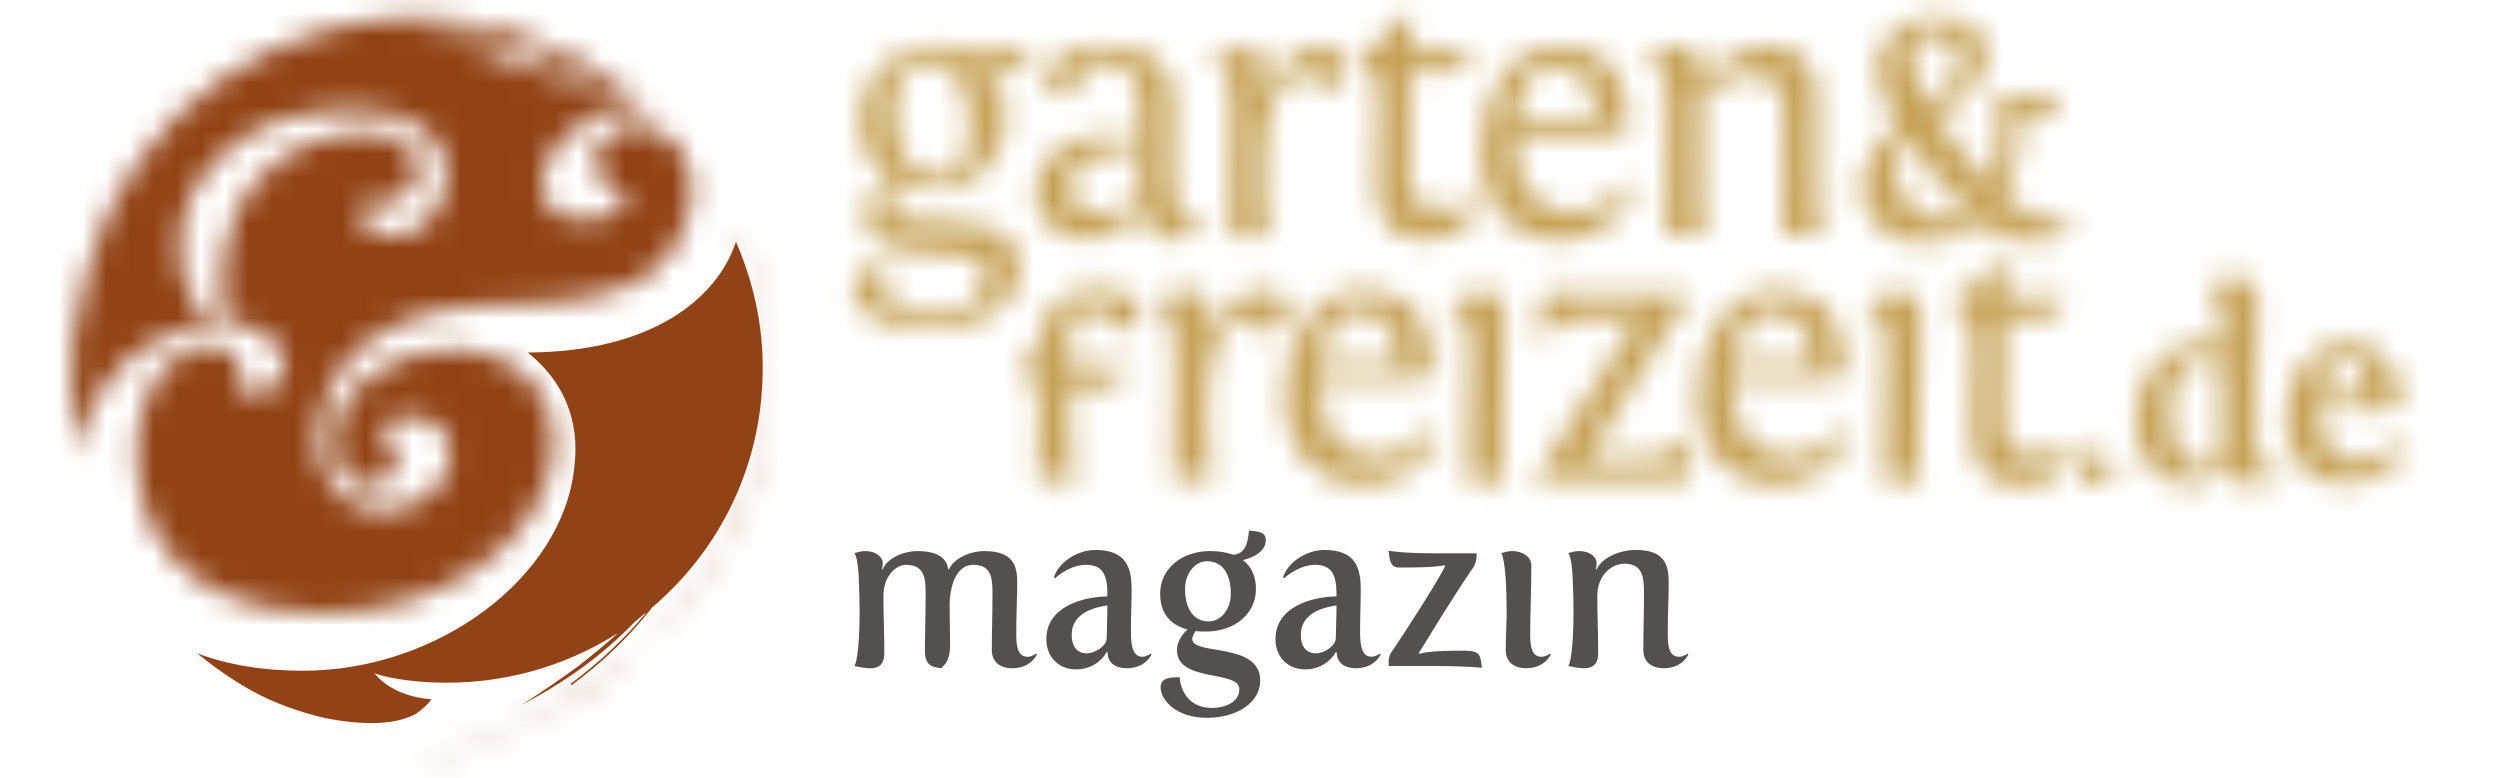 <svg xmlns="http://www.w3.org/2000/svg" xmlns:xlink="http://www.w3.org/1999/xlink" width="106" height="33" viewBox="0 0 106 33">
    <defs>
        <path id="65bfmzon4a" d="M1.153 4.087c0 1.312.627 2.143 1.343 2.597-.486.23-1.113.659-1.113 1.426 0 2.771 5.168.687 5.168 2.63 0 .941-1.143 1.599-2.341 1.599-1.029 0-1.943-.344-1.943-1.144 0-.142.025-.287.083-.456-.172-.23-.428-.37-.658-.37-.627 0-.857.512-.857.857 0 1.17 1.598 1.798 3.313 1.798 1.856 0 3.8-.942 3.8-2.63-.031-3.003-5.085-1.288-5.457-2.517-.025-.115-.058-.172-.058-.256 0-.313.174-.543.372-.716.429.173.884.23 1.343.23 1.626 0 3.172-1.056 3.172-3.225 0-.743-.314-1.515-.8-1.913 0 0 .027-.027.058-.027.115 0 .257.174.716.174.512 0 1.03-.2 1.03-.743 0-.115-.028-.256-.085-.428 0 0-.084.198-.544.198H6.268l-.286.2c-.315-.315-1.03-.456-1.516-.456-1.97 0-3.313 1.343-3.313 3.172zm1.48-.38c.03-.716.199-2.085 1.37-2.085 1.144 0 1.829 1.144 1.829 2.743 0 1.343-.545 2.142-1.459 2.142-1.144 0-1.74-1.2-1.74-2.8z"/>
        <path id="dxz3j8bi5c" d="M1.194 2.394c0 .456.371.717.773.717.2 0 .371-.058.545-.173 0-.057-.027-.114-.027-.172 0-.57.487-1.114 1.228-1.114 1.286 0 1.484 1.057 1.484 2.316 0 .313-.026.627-.026.94-.402-.084-.8-.172-1.202-.172-1.714 0-3.199.827-3.199 2.372 0 1.03.685 2.055 2.17 2.055.857 0 1.97-.601 2.284-1.572 0 .229.142 1.572 1.2 1.572.487.026 1.203-.172 1.486-.345v-.287c-.057 0-.8.027-1.088-.57-.14-.314-.229-1.087-.229-1.657 0-2.425.027-2.742.027-3.084C6.62 1.595 5.475.937 3.735.937c-1.228 0-2.54.513-2.54 1.457zm4.003 2.939c-.002.025-.057 1.635-.057 1.97-.173.344-.883.772-1.684.772-.883 0-1.227-.625-1.227-1.17 0-1.54 2.96-1.572 2.968-1.572 0-.001 0-.001 0 0z"/>
        <path id="vrhxu0946e" d="M2.559 2.066l.083-.685c.026-.172.058-.314.058-.429 0-.513-.115-.914-.775-.914C1.268.038.813.268.498.44v.287c.068-.056.752 0 .752 1.886 0 2.202-.057 4.455-.057 5.426h1.6c-.173-.543-.173-2.801-.173-3.37 0-1.088.37-3.486 1.625-3.486.23 0 .543.084.743.544.114.026.199.026.313.026.543 0 .799-.429.799-.8 0-.513-.37-.94-1.086-.94-1.458 0-2.426 1.943-2.455 2.054z"/>
        <path id="yitmrm7e1g" d="M2.37.829C1.628 2.172.912 2.142.854 2.142l-.083.485c-.111 0 .292.03.663.543.115.174.172.686.172 1.229 0 .998-.084 2.341-.084 3.198 0 1.625.345 2.57 2.143 2.57 1.17 0 2.085-.771 2.085-1.399 0-.115-.026-.23-.085-.344-.082.17-.826.454-1.483.454-1.144 0-1.255-.741-1.255-1.74l.026-4.03c.059-.026.116-.026.23-.026.313 0 .773.027 1.056.027.658 0 1.229-.314 1.229-.857 0-.173-.028-.314-.028-.314s-.093.204-.552.204H2.944l.2-1.313H2.37z"/>
        <path id="cdhrsf782i" d="M.076 5.452C.134 8.107 1.65 9.22 3.332 9.22 4.9 9.19 6.468 8.19 6.468 6.99c0-.2-.057-.371-.057-.371-.57.884-1.573 1.4-2.483 1.4-1.343 0-2.34-.973-2.34-2.686 0-.23 0-.403-.028-.628l3.826.057c.344 0 .628-.026.915-.198v-.37C6.3 3.42 6.186.967 3.416.967 1.388.968.076 2.881.076 5.452zM3.244 1.82c1.17 0 1.714 1.144 1.714 2.142l-3.398.058c.257-1.228.627-2.2 1.684-2.2z"/>
        <path id="vn4pmfme0k" d="M2.502 2.756l.083-.454C2.643 1.56 2.528.958 1.786.958c-.658 0-1.114.23-1.428.404l.027.286c-.027 0 .804.057.773 1.943L1.1 8.96v.058H2.7c-.057-.313-.115-.716-.115-1.201-.026-1.684-.026-3.883-.026-4.543.344-.401 1.087-1.085 2.227-1.085 1.03.026 1.312.684 1.286 2.225L6.045 8.24c-.026.286 0 .543.027.773h1.571c-.286-1.344-.114-5.514-.17-6.168C7.444 1.873 6.671.958 5.558.958c-1.573 0-2.57 1.03-3.057 1.798z"/>
        <path id="ogtnfcysmm" d="M.944 2.562C.859 3.247.488 3.763.117 3.79l-.084.485s.345-.343.684.141c.173.257.2.116.2 1.287 0 1.342-.058 2.54-.058 2.686v.23h1.626c-.23-1.03-.256-1.657-.256-3.314v-.627c.114 0 .884.027 1.086.027.512 0 1.202-.085 1.202-.827 0-.172-.026-.313-.026-.313s-.084.198-.543.198H2.206c.027-.057.027-.658.027-.773v-.172l-.027-.256c-.026-.941.288-1.087 1.145-1.087.455 0 .715.314.773.659.142.057.286.083.402.083.402-.026.684-.345.684-.684C5.228.82 4.371.508 3.656.508c-1.03 0-2.482.199-2.712 2.054z"/>
        <path id="cp3bngdx5o" d="M2.094 2.62l.085-.686c.026-.171.057-.313.057-.428 0-.513-.115-.915-.773-.915S.32.821.036.993v.288c.084 0 .772.057.772 1.913 0 2.2-.056 4.452-.056 5.424h1.6c-.173-.544-.173-2.801-.173-3.37 0-1.087.37-3.485 1.625-3.485.23 0 .544.083.742.543.115.026.2.026.314.026.544 0 .8-.428.8-.8.003-.539-.394-.966-1.109-.966-1.458 0-2.426 1.943-2.457 2.053z"/>
        <path id="3v4tznrb5q" d="M.576 5.05c.057 2.653 1.572 3.767 3.256 3.767 1.514 0 3.113-.998 3.113-2.227 0-.198-.057-.37-.057-.37-.547.883-1.547 1.396-2.46 1.396-1.343 0-2.341-.972-2.341-2.687 0-.23 0-.401-.027-.627l3.827.058c.343 0 .626-.027.913-.2v-.37c0-.773-.115-3.224-2.885-3.224C1.887.566.575 2.478.575 5.05zm3.136-3.571c1.17 0 1.714 1.144 1.714 2.144l-3.398.056c.284-1.232.655-2.2 1.684-2.2z"/>
        <path id="13vpw7a15s" d="M.806 1.025v.287s.826.056.773 1.912l-.115 5.369v.057h1.572c-.058-.314-.083-.743-.083-1.202 0-3.601.083-5.514.083-5.514.05-.715-.035-1.311-.803-1.311-.66 0-1.146.229-1.427.402z"/>
        <path id="mbt9stma2u" d="M.69 2.535h.313c.057-.486.742-.826 1.656-.826h2.227s-.229.199-.455.513L.889 7.819c-.173.255-.429.485-.429.485l.058.314h6.228c.512-.544.37-1.599.256-1.77h-.314v.026h-.004c-.058.486-.742.826-1.656.826H2.545s.199-.173.37-.455l3.543-5.682c.173-.256.43-.485.43-.485L6.83.763H3.146L.946.68C.433 1.224.575 2.393.689 2.535z"/>
        <path id="ydum4t60iw" d="M.464 5.05c.058 2.653 1.573 3.767 3.255 3.767 1.517 0 3.084-.998 3.084-2.227 0-.198-.056-.37-.056-.37-.517.883-1.52 1.396-2.43 1.396-1.343 0-2.342-.972-2.342-2.687 0-.23 0-.401-.026-.627l3.825.058c.344 0 .627-.027.914-.2v-.37c0-.773-.114-3.224-2.884-3.224C1.777.566.464 2.478.464 5.05zm3.163-3.571c1.171 0 1.714 1.144 1.714 2.144l-3.397.056c.257-1.232.627-2.2 1.683-2.2z"/>
        <path id="pcx81jqfty" d="M.836 1.025v.287s.826.056.772 1.912l-.114 5.369v.057h1.573c-.058-.314-.085-.743-.085-1.202 0-3.601.085-5.514.085-5.514C3.119 1.22 3.03.623 2.263.623c-.659 0-1.114.229-1.427.402z"/>
        <path id="m3lrc9xktA" d="M2.085.488C1.343 1.831.626 1.8.57 1.8l-.085.486c-.027 0 .371.026.742.544.116.171.173.685.173 1.227 0 .972-.084 2.342-.084 3.199 0 1.626.344 2.571 2.143 2.571 1.17 0 2.084-.774 2.084-1.4 0-.115-.025-.23-.082-.345-.147.172-.889.459-1.548.459-1.113 0-1.254-.742-1.254-1.74l.027-4.03c.057-.025.114-.025.23-.025.312 0 .772.025 1.056.025.658 0 1.226-.313 1.226-.855 0-.174-.026-.315-.026-.315s-.084.199-.569.199H2.66L2.857.488h-.772z"/>
        <path id="uffp1s8d8C" d="M1.228 2.848c0 .716.315 1.542.858 2.483C1.146 6.072.57 7.014.57 7.986c0 1.285 1.03 2.315 2.629 2.315.773 0 1.799-.288 2.425-.826.777.52 1.603.808 2.293.808 1.028 0 1.484-.543 1.484-1.144-.344.172-.512.23-.685.23-.57 0-1.144-.23-2.111-1.056.513-.998.773-2.112.826-3.398.172 0 .314.027.456.027.683 0 1.055-.256 1.055-.773 0-.084 0-.173-.026-.287-.23.199-.627.199-.8.199H6.46l-.173.256c.084.345.14.8.14 1.254 0 .743-.115 1.515-.453 2.143-.742-.774-1.574-1.772-2.2-2.743.428-.257 2.11-1.37 2.11-2.686 0-.915-.825-1.6-2.083-1.6-1.574 0-2.573.915-2.573 2.143zm1.459-.504c.004-.574.375-.857.914-.857.684 0 1.086.544 1.086 1.17 0 .858-.798 1.485-1.227 1.772-.514-.883-.773-1.572-.773-2.085zm-.712 4.74c0-.428.172-.857.513-1.201.684 1.056 1.599 2.2 2.571 3.084-.314.26-.711.344-1.056.344-1.202 0-2.028-1.086-2.028-2.226z"/>
        <path id="4j92gkav2E" d="M.963 1.25c0 .397.345.716.742.716.371 0 .716-.314.716-.716 0-.401-.319-.743-.716-.743-.401 0-.742.345-.742.743z"/>
        <path id="3vnu9gpihG" d="M4.038.967v.214c.609.212.58.915.58 2.352 0-.028-.519-.152-.854-.152-1.86 0-2.84 1.772-2.84 3.298 0 1.954 1.163 2.716 2.32 2.716.582 0 1.101-.246 1.526-.61.185.43.642.61.978.61.582 0 1.006-.213 1.252-.336v-.246c-.95.005-1.01-.391-1.01-2.682 0-1.861.122-3.789.122-4.124v-.151c0-1.04-.336-1.224-.945-1.224-.581 0-1.13.335-1.13.335zm-1.62 5.376c0-.855.274-2.197 1.252-2.197.306 0 .642.09.916.152-.033 1.894-.033 2.352-.033 2.81v1.314c-.212.15-.486.211-.733.211-.826 0-1.402-.826-1.402-2.29z"/>
        <path id="ffk069mfxI" d="M.81 3.54c.028 1.922 1.191 2.715 2.503 2.715h.017c1.308-.002 2.732-.766 2.397-2.012-.58.854-1.374 1.039-1.893 1.039-.704 0-1.526-.58-1.559-1.772v-.43l2.504.03c.274 0 .519-.03.765-.123l.09-.03v-.273c0-.548-.09-2.414-2.259-2.414C1.817.27.81 1.706.81 3.54zM3.342.973c.67 0 .945.826.945 1.497-.704 0-1.342.062-2.017.062.156-.794.434-1.559 1.072-1.559z"/>
        <path id="yia6hqqwxK" d="M10.959 1.231C9.386 1.664 7.84 2.344 6.447 3.3c-1.39.958-2.623 2.16-3.612 3.582-.99 1.392-1.727 2.996-2.16 4.696-.28.897-.465 1.851-.588 2.81-.093.959-.115 1.912-.031 2.871.048.537.11.971.334 2.13.34-3.089 2.299-5.213 5.603-5.615-2.872-2.593-1.515-9.14 6.176-9.14 2.191 0 3.954 1.206 3.738 3.026-.341 3.335-4.356 2.563-3.49 1.082l.154-.124c2.686.403 3.026-2.995 0-2.995-3.583 0-6.949 2.748-6.02 8.15 1.384-.124 2.292.671 2.481 1.465.188.781-.317 1.561-1.739 1.47l-.094-.155c.156-1.3-.34-1.913-1.33-1.913-1.391 0-2.81 1.635-3.025 3.582-.433 4.202 1.789 7.784 7.903 7.784 5.001 0 9.294-2.995 9.697-6.732.248-2.439-1.361-4.449-4.356-4.449-2.346 0-4.697 1.515-4.878 3.645-.154 1.269.588 2.067 1.269 2.129.896.093 2.129-.68.649-2.408l.247-.34c1.176-.402 2.656-.216 2.717 1.423.03 1.33-1.423 2.407-2.903 2.407-1.634 0-2.9-1.422-2.716-3.334.402-3.707 3.551-5.435 8.058-5.435 2.562 0 4.51-.402 5.68-1.082 1.176-.712 1.914-1.912 2.1-3.428.185-1.79-.897-3.057-2.347-3.057-1.484 0-2.84 1.82-.34 3.119l-.279.402c-1.297.958-3.52.557-3.366-1.237.156-1.392 1.547-2.716 3.366-2.964-1.329-.928-2.87-1.604-4.54-1.975-1.3-.619-2.717-1.051-4.233-1.3 1.635 0 3.305.31 4.878.898 1.453.556 2.81 1.361 3.985 2.346.184-.03.402-.03.618-.03H24.516c-.433-.372-.897-.68-1.298-.96-.773-.588-1.604-1.113-2.5-1.515-.804-.371-1.604-.68-2.44-.897-.431-.123-.834-.216-1.267-.279C16.609.891 16.145.83 15.743.8c-.38-.03-.766-.046-1.154-.046-1.21 0-2.44.15-3.63.478z"/>
        <path id="o0fhr0ezqM" d="M13.577.979c.401.866.71 1.727.927 2.655.557 2.314.526 4.877-.123 7.196-.618 2.284-1.79 4.48-3.43 6.331-1.421 1.635-3.21 2.995-5.278 4.108-1.727.928-3.397 1.516-4.877 2.037l-.34.124.03.062.341-.124c1.484-.527 3.15-1.114 4.876-2.037 2.1-1.113 3.863-2.5 5.311-4.109.99-1.113 1.789-2.345 2.44-3.644.432-.866.772-1.758.988-2.686.65-2.345.68-4.908.124-7.258-.217-.958-.556-1.85-.959-2.747 0 .03 0 .061-.03.092z"/>
    </defs>
    <g fill="none" fill-rule="evenodd">
        <g transform="translate(3)">
            <g transform="translate(32.3 .979)">
                <mask id="mwldqp8g9b" fill="#fff">
                    <use xlink:href="#65bfmzon4a"/>
                </mask>
                <path fill="#C6A256" d="M-4.059 17.918L13.217 17.918 13.217 -3.979 -4.059 -3.979z" mask="url(#mwldqp8g9b)"/>
            </g>
            <g transform="translate(40.13 .979)">
                <mask id="8o6xqkmn4d" fill="#fff">
                    <use xlink:href="#dxz3j8bi5c"/>
                </mask>
                <path fill="#C6A256" d="M-4.123 14.059L12.804 14.059 12.804 -3.957 -4.123 -3.957z" mask="url(#8o6xqkmn4d)"/>
            </g>
            <g transform="translate(47.961 1.958)">
                <mask id="emzj1w7baf" fill="#fff">
                    <use xlink:href="#vrhxu0946e"/>
                </mask>
                <path fill="#C6A256" d="M-4.395 12.932L10.995 12.932 10.995 -4.883 -4.395 -4.883z" mask="url(#emzj1w7baf)"/>
            </g>
            <g transform="translate(53.834)">
                <mask id="d2frlqg19h" fill="#fff">
                    <use xlink:href="#yitmrm7e1g"/>
                </mask>
                <path fill="#C6A256" d="M-4.141 15.062L10.644 15.062 10.644 -4.066 -4.141 -4.066z" mask="url(#d2frlqg19h)"/>
            </g>
            <g transform="translate(59.707 .979)">
                <mask id="6359cv5f2j" fill="#fff">
                    <use xlink:href="#cdhrsf782i"/>
                </mask>
                <path fill="#C6A256" d="M-4.818 14.114L11.363 14.114 11.363 -3.926 -4.818 -3.926z" mask="url(#6359cv5f2j)"/>
            </g>
            <g transform="translate(66.559 .979)">
                <mask id="t2mv3lrmwl" fill="#fff">
                    <use xlink:href="#vn4pmfme0k"/>
                </mask>
                <path fill="#C6A256" d="M-4.536 13.911L12.537 13.911 12.537 -3.935 -4.536 -3.935z" mask="url(#t2mv3lrmwl)"/>
            </g>
            <g transform="translate(40.13 11.746)">
                <mask id="hvnb9d3oqn" fill="#fff">
                    <use xlink:href="#ogtnfcysmm"/>
                </mask>
                <path fill="#C6A256" d="M-4.861 13.512L10.105 13.512 10.105 -4.386 -4.861 -4.386z" mask="url(#hvnb9d3oqn)"/>
            </g>
            <g transform="translate(46.004 11.746)">
                <mask id="bp50omcahp" fill="#fff">
                    <use xlink:href="#cp3bngdx5o"/>
                </mask>
                <path fill="#C6A256" d="M-4.858 13.512L10.554 13.512 10.554 -4.329 -4.858 -4.329z" mask="url(#bp50omcahp)"/>
            </g>
            <g transform="translate(50.898 11.746)">
                <mask id="vu71k5ardr" fill="#fff">
                    <use xlink:href="#3v4tznrb5q"/>
                </mask>
                <path fill="#C6A256" d="M-4.318 13.711L11.84 13.711 11.84 -4.329 -4.318 -4.329z" mask="url(#vu71k5ardr)"/>
            </g>
            <g transform="translate(57.75 11.746)">
                <mask id="mqhq2eh5rt" fill="#fff">
                    <use xlink:href="#13vpw7a15s"/>
                </mask>
                <path fill="#C6A256" d="M-4.088 13.544L7.941 13.544 7.941 -4.271 -4.088 -4.271z" mask="url(#mqhq2eh5rt)"/>
            </g>
            <g transform="translate(61.665 11.746)">
                <mask id="rjp2zl8j1v" fill="#fff">
                    <use xlink:href="#mbt9stma2u"/>
                </mask>
                <path fill="#C6A256" d="M-4.434 13.512L12.006 13.512 12.006 -4.214 -4.434 -4.214z" mask="url(#rjp2zl8j1v)"/>
            </g>
            <g transform="translate(68.516 11.746)">
                <mask id="qooerba3lx" fill="#fff">
                    <use xlink:href="#ydum4t60iw"/>
                </mask>
                <path fill="#C6A256" d="M-4.43 13.711L11.698 13.711 11.698 -4.329 -4.43 -4.329z" mask="url(#qooerba3lx)"/>
            </g>
            <g transform="translate(75.368 11.746)">
                <mask id="riu5w6e7hz" fill="#fff">
                    <use xlink:href="#pcx81jqfty"/>
                </mask>
                <path fill="#C6A256" d="M-4.058 13.544L7.973 13.544 7.973 -4.271 -4.058 -4.271z" mask="url(#riu5w6e7hz)"/>
            </g>
            <g transform="translate(79.283 10.767)">
                <mask id="czp9nlg91B" fill="#fff">
                    <use xlink:href="#m3lrc9xktA"/>
                </mask>
                <path fill="#C6A256" d="M-4.41 14.72L10.437 14.72 10.437 -4.407 -4.41 -4.407z" mask="url(#czp9nlg91B)"/>
            </g>
            <g transform="translate(75.368)">
                <mask id="vbphh1sj3D" fill="#fff">
                    <use xlink:href="#uffp1s8d8C"/>
                </mask>
                <path fill="#C6A256" d="M-4.323 15.195L14.295 15.195 14.295 -4.188 -4.323 -4.188z" mask="url(#vbphh1sj3D)"/>
            </g>
            <g transform="translate(84.177 18.597)">
                <mask id="nry086ijuF" fill="#fff">
                    <use xlink:href="#4j92gkav2E"/>
                </mask>
                <path fill="#C6A256" d="M-3.931 6.86L7.315 6.86 7.315 -4.386 -3.931 -4.386z" mask="url(#nry086ijuF)"/>
            </g>
            <g transform="translate(86.614 11.136)">
                <mask id="yiaccc9i9H" fill="#fff">
                    <use xlink:href="#3vnu9gpihG"/>
                </mask>
                <path fill="#C6A256" d="M-4.308 14.628L12.233 14.628 12.233 -4.601 -4.308 -4.601z" mask="url(#yiaccc9i9H)"/>
            </g>
            <g transform="translate(93.101 14.276)">
                <mask id="j81rstw5iJ" fill="#fff">
                    <use xlink:href="#ffk069mfxI"/>
                </mask>
                <path fill="#C6A256" d="M-4.423 11.488L11.01 11.488 11.01 -4.963 -4.423 -4.963z" mask="url(#j81rstw5iJ)"/>
            </g>
            <mask id="omnhlyg0sL" fill="#fff">
                <use xlink:href="#yia6hqqwxK"/>
            </mask>
            <path fill="#924315" d="M-4.894 30.899L31.225 30.899 31.225 -4.141 -4.894 -4.141z" mask="url(#omnhlyg0sL)"/>
            <path fill="#924315" d="M15.355 28.935c2.872.12 5.588-.65 7.846-2.099-.526.494-1.114.958-1.697 1.422-.773.557-1.666 1.176-2.407 1.635 1.85-.958 3.395-2.064 4.813-3.518.124-.093.342-.312.497-.404-.928 1.112-2.006 2.128-3.212 3.025l.03.062c1.3-.96 2.47-2.067 3.428-3.305 2.687-2.283 4.48-5.619 4.666-9.449.123-2.16-.31-4.2-1.114-6.052-.803 2.408-3.552 4.665-8.83 4.695 1.546 1.238 2.221 2.904 1.975 4.878-.496 4.665-5.774 8.615-11.518 8.615-1.665 0-3.18-.248-4.479-.743.65.526 1.454 1.113 2.345 1.605.96.524 2 .883 3.02 1.13 1.051.216 2.074.292 2.879.168.401-.062.773-.185 1.05-.34.244-.182.486-.367.641-.615 0 0-1.552-.037-2.408-1.097 0 0 .8.316 2.475.387"/>
            <g transform="translate(14.682 8.81)">
                <mask id="33775n3d9N" fill="#fff">
                    <use xlink:href="#o0fhr0ezqM"/>
                </mask>
                <path fill="#924315" d="M-4.438 28.385L19.852 28.385 19.852 -4.007 -4.438 -4.007z" mask="url(#33775n3d9N)"/>
            </g>
            <g fill="#555050" fill-rule="nonzero">
                <path d="M0 5.742c.067-.028.228-.63.228-2.34 0-.478-.019-.975-.038-1.434C.143 1.041 0 .955 0 .955.162.908.314.87.466.87c.438 0 .742.23.742.526 0 .124-.038.239-.038.239l.038.01c.181-.469.866-.775 1.475-.775.895 0 1.256.344 1.294.765l.038.01c.21-.469.895-.775 1.504-.775 1.256 0 1.39.66 1.39 1.329 0 .697-.039 1.328-.039 2.15 0 .43.01 1.003.476 1.003.19 0 .361-.134.361-.134l.038.029s-.237.592-1.056.592c-.418 0-.856-.2-.856-.774 0-.822.028-1.395.028-2.37 0-.63-.019-1.242-.808-1.242-.866 0-1.009 1.223-1.009 1.682l.02 1.71c0 .679-.22.822-.372.994-.343-.048-.695-.076-.695-.736 0-.821.029-1.433.029-2.408 0-.63-.02-1.242-.837-1.242-.4 0-.952.45-.952 1.319 0 .86.038 1.51.038 2.417 0 .516-.266.65-.6.65-.2 0-.447-.048-.675-.096zm8.145-1.137c0-1.385 1.551-1.796 2.588-1.815v-.086c0-.803-.18-1.252-.913-1.252-.466 0-.961.258-1.313.574l-.038-.039c.152-.573.923-1.165 1.76-1.165 1.351 0 1.532.812 1.532 1.681 0 .507-.029 1.147-.029 1.672v.115c0 .373.01 1.06.476 1.06.19 0 .362-.133.362-.133l.038.029s-.238.592-1.056.592c-.39 0-.8-.162-.81-.669l-.037-.019c-.22.401-.695.736-1.294.736-.8 0-1.266-.583-1.266-1.28zm1.075-.181c0 .573.305.783.638.783.323 0 .847-.296.847-.659 0-.382.028-.889.028-1.376-.39.067-1.513.24-1.513 1.252zm3.768 2.226c0-.44.486-.43.81-.43.028.459.313 1.3 1.37 1.3.56 0 1.16-.249 1.16-.793 0-.832-2.645-.268-2.645-1.663 0-.392.266-.707.447-.87-.76-.2-1.16-.716-1.16-1.519 0-1.032.884-1.806 2.121-1.806.371 0 .704.058.97.153.496-.019.629-.458.676-1.022.334.038.714.029.714.401 0 .478-.514.746-.97.85.361.278.551.689.551 1.224 0 1.041-.884 1.806-2.121 1.806-.162 0-.305 0-.438-.02-.086.125-.143.268-.143.335 0 .716 2.883.115 2.883 1.768 0 .907-.951 1.576-2.274 1.576-1.284 0-1.95-.755-1.95-1.29zm2.046-2.8c.533 0 .933-.534.933-1.175 0-.735-.286-1.376-1.009-1.376-.523 0-.932.536-.932 1.176 0 .735.285 1.376 1.008 1.376zm2.826.755c0-1.385 1.551-1.796 2.588-1.815v-.086c0-.803-.18-1.252-.913-1.252-.466 0-.961.258-1.313.574l-.038-.039c.152-.573.923-1.165 1.76-1.165 1.351 0 1.532.812 1.532 1.681 0 .507-.028 1.147-.028 1.672v.115c0 .373.01 1.06.475 1.06.19 0 .362-.133.362-.133l.038.029s-.238.592-1.056.592c-.39 0-.8-.162-.809-.669l-.038-.019c-.219.401-.695.736-1.294.736-.8 0-1.266-.583-1.266-1.28zm1.076-.181c0 .573.304.783.637.783.324 0 .847-.296.847-.659 0-.382.028-.889.028-1.376-.39.067-1.512.24-1.512 1.252zm3.73 1.318s-.01-.095-.01-.172c0-.105.02-.267.105-.391.456-.66 1.912-2.905 2.293-3.67l-.02-.038c-.513.096-1.36.096-1.94.096-.371 0-.4-.344-.438-.717 0 0 .485.115 1.98.115h1.75v.115c0 .114-.019.305-.143.487-.923 1.347-1.78 2.78-2.302 3.621l.019.038c.4-.124 1.237-.133 1.903-.133.675 0 .685.172.751.726 0 0-.59-.077-2.16-.077h-1.788zm4.957-.678c0-.545.038-1.099.038-1.634 0-2.178-.219-2.475-.228-2.475.161-.047.314-.086.466-.086.428 0 .809.23.809.612 0 1.013-.048 2.16-.048 2.866 0 .43.01 1.004.476 1.004.19 0 .362-.134.362-.134l.038.029s-.238.592-1.057.592c-.418 0-.856-.2-.856-.774zm2.645.678c.067-.028.229-.63.229-2.34 0-.478-.02-.975-.038-1.434-.048-.927-.19-1.013-.19-1.013.161-.047.313-.086.466-.086.437 0 .742.23.742.526 0 .124-.038.239-.038.239l.038.01c.219-.497.98-.822 1.665-.822 1.256 0 1.39.678 1.39 1.376 0 .697-.039 1.328-.039 2.15 0 .43.01 1.003.476 1.003.19 0 .361-.134.361-.134l.039.029s-.238.592-1.057.592c-.418 0-.856-.2-.856-.774 0-.822.028-1.395.028-2.37 0-.659-.019-1.29-.837-1.29-.514 0-1.142.469-1.142 1.367 0 .86.038 1.51.038 2.417 0 .516-.266.65-.6.65-.199 0-.446-.048-.675-.096z" transform="translate(33.22 22.496)"/>
            </g>
        </g>
    </g>
</svg>
